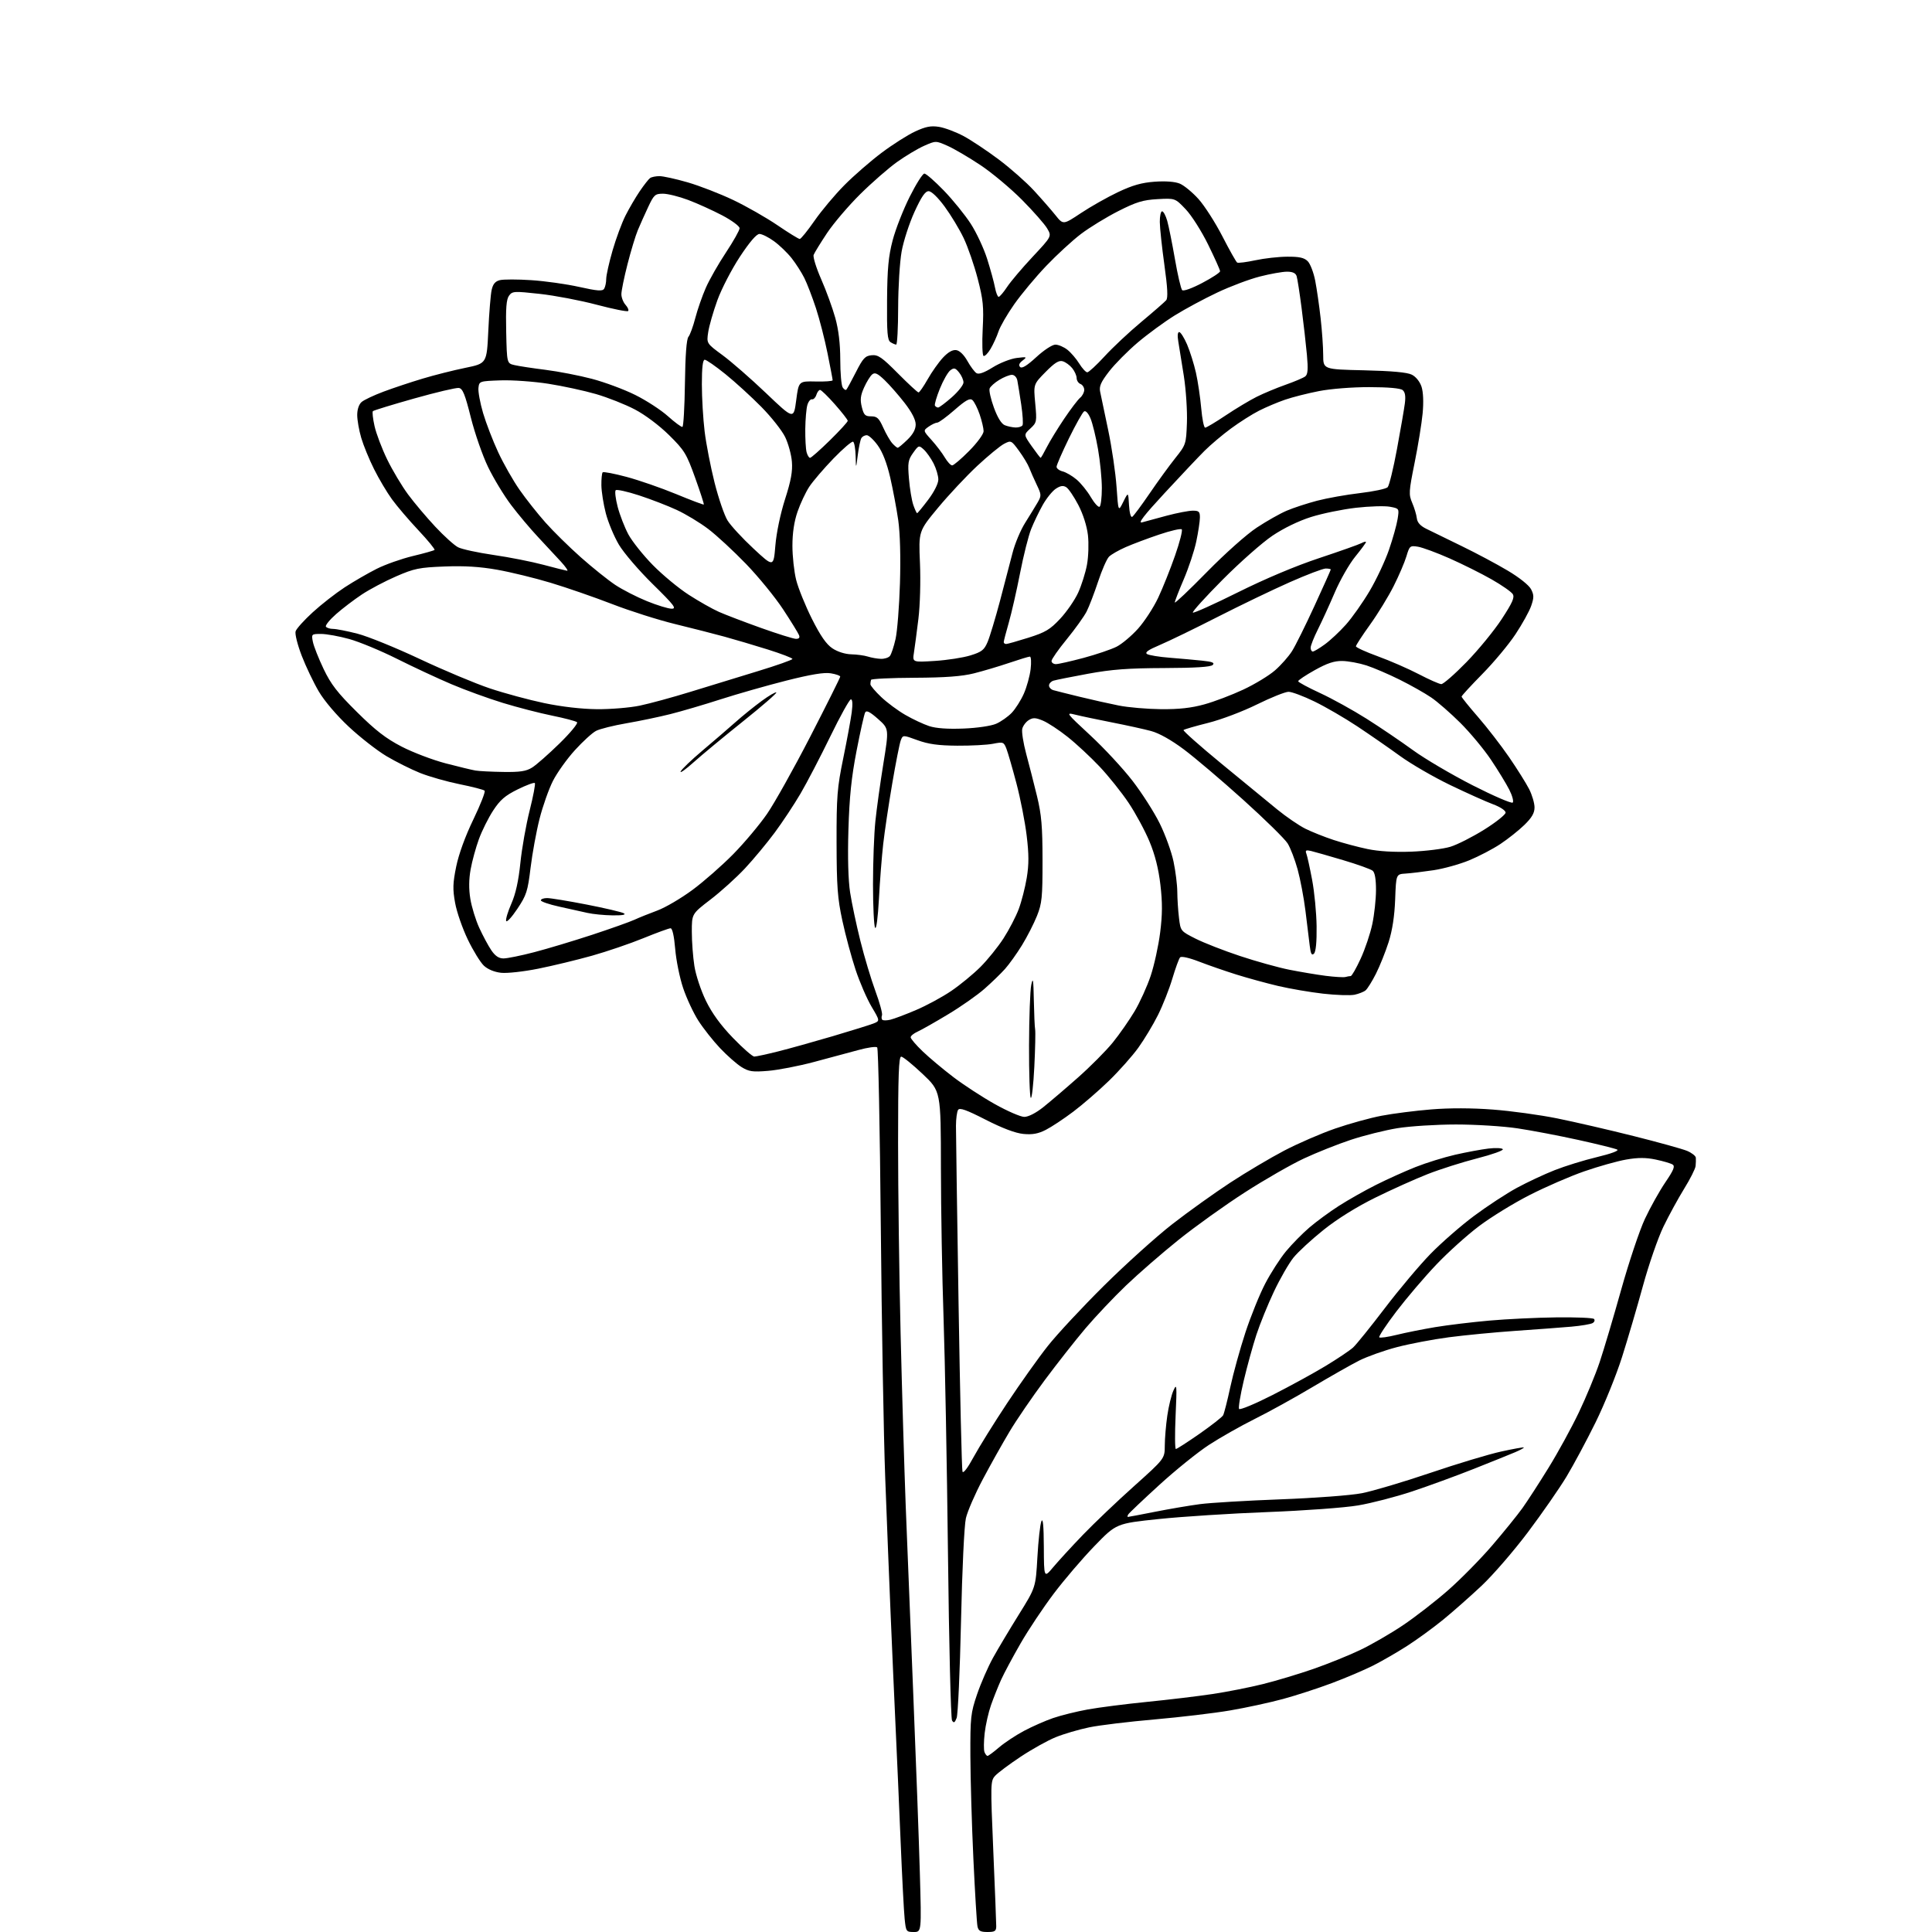<?xml version="1.0" encoding="UTF-8" standalone="no"?>
<svg 
  version="1.1" 
  xmlns="http://www.w3.org/2000/svg" 
  xmlns:xlink="http://www.w3.org/1999/xlink" 
  xmlns:svg="http://www.w3.org/2000/svg"
  xmlns:rdf="http://www.w3.org/1999/02/22-rdf-syntax-ns#"
  xmlns:cc="http://creativecommons.org/ns#"
  xmlns:dc="http://purl.org/dc/elements/1.1/"
  viewBox="0 0 768 768"
  width="768"
  height="768"
>
<style>svg {background-color: white; }</style>"
<path stroke="none" fill="black" fill-rule="evenodd" d="M363.23,768.00C360.24,768.00 360.13,767.83 359.61,762.75C359.31,759.86 358.59,746.02 358.01,732.00C357.43,717.98 356.52,697.27 355.99,686.00C355.47,674.73 354.58,654.70 354.03,641.50C353.47,628.30 352.51,604.00 351.89,587.50C351.27,571.00 350.48,525.92 350.13,487.33C349.78,448.74 349.14,416.80 348.70,416.36C348.26,415.92 344.88,416.39 341.20,417.41C337.51,418.43 329.55,420.57 323.50,422.17C317.45,423.78 309.28,425.36 305.34,425.68C299.16,426.19 297.71,425.99 294.75,424.16C292.87,422.99 289.04,419.62 286.24,416.66C283.45,413.71 279.56,408.78 277.60,405.72C275.64,402.66 272.92,396.83 271.56,392.77C270.19,388.71 268.77,381.70 268.40,377.19C267.97,372.09 267.28,369.00 266.56,369.00C265.93,369.00 261.08,370.77 255.79,372.93C250.49,375.10 241.28,378.23 235.33,379.91C229.37,381.58 219.78,383.90 214.00,385.06C208.20,386.23 201.57,386.96 199.19,386.70C196.52,386.41 193.91,385.33 192.35,383.87C190.96,382.56 188.09,377.90 185.97,373.50C183.85,369.10 181.57,362.55 180.92,358.95C179.92,353.47 179.99,351.12 181.35,344.46C182.36,339.53 184.94,332.42 188.16,325.76C191.01,319.85 193.03,314.70 192.64,314.31C192.25,313.91 187.79,312.76 182.73,311.74C177.68,310.72 170.61,308.71 167.02,307.28C163.43,305.84 157.41,302.83 153.64,300.59C149.87,298.34 143.12,293.07 138.64,288.88C133.83,284.38 128.96,278.66 126.73,274.88C124.66,271.37 121.60,264.98 119.94,260.67C118.26,256.32 117.18,252.00 117.51,250.95C117.84,249.91 120.90,246.51 124.31,243.40C127.71,240.28 133.43,235.83 137.00,233.49C140.57,231.16 146.31,227.84 149.75,226.11C153.19,224.38 159.66,222.10 164.12,221.03C168.59,219.96 172.46,218.87 172.73,218.61C172.99,218.34 170.12,214.83 166.34,210.81C162.56,206.79 157.83,201.25 155.83,198.50C153.83,195.75 150.62,190.35 148.70,186.50C146.77,182.65 144.48,177.06 143.60,174.07C142.72,171.08 142.00,166.99 142.00,164.97C142.00,162.73 142.68,160.72 143.75,159.80C144.71,158.96 148.65,157.11 152.50,155.67C156.35,154.23 163.32,151.91 168.00,150.51C172.68,149.10 180.32,147.17 185.00,146.22C193.50,144.47 193.50,144.47 194.11,131.49C194.44,124.34 195.04,117.04 195.44,115.25C195.96,112.90 196.87,111.82 198.71,111.36C200.12,111.01 205.73,111.01 211.18,111.37C216.63,111.72 225.20,112.93 230.21,114.05C237.54,115.68 239.49,115.82 240.15,114.79C240.60,114.08 240.98,112.31 240.98,110.86C240.99,109.41 242.13,104.32 243.51,99.55C244.89,94.79 247.20,88.55 248.65,85.69C250.09,82.84 252.64,78.47 254.32,76.00C256.00,73.53 257.85,71.17 258.43,70.77C259.02,70.36 260.69,70.02 262.14,70.02C263.59,70.01 268.65,71.12 273.37,72.49C278.10,73.86 286.26,77.03 291.49,79.52C296.73,82.02 304.62,86.52 309.04,89.53C313.46,92.54 317.45,95.00 317.91,95.00C318.37,95.00 321.01,91.74 323.78,87.75C326.55,83.76 331.89,77.39 335.66,73.60C339.42,69.80 346.10,64.00 350.50,60.70C354.90,57.40 360.90,53.59 363.84,52.24C368.01,50.31 370.07,49.92 373.28,50.43C375.53,50.79 379.89,52.42 382.97,54.06C386.04,55.70 392.37,59.91 397.03,63.41C401.69,66.91 407.98,72.46 411.00,75.74C414.02,79.02 417.88,83.44 419.57,85.55C422.64,89.39 422.64,89.39 429.67,84.72C433.54,82.14 440.18,78.39 444.41,76.38C450.19,73.64 453.83,72.60 459.03,72.23C463.42,71.92 467.06,72.20 469.00,73.00C470.68,73.70 474.03,76.46 476.44,79.14C478.85,81.83 483.12,88.50 485.93,93.96C488.74,99.43 491.38,104.12 491.80,104.38C492.22,104.63 495.47,104.22 499.03,103.46C502.59,102.69 508.31,102.05 511.75,102.04C516.52,102.01 518.44,102.44 519.84,103.84C520.85,104.85 522.19,108.34 522.82,111.59C523.45,114.84 524.42,121.55 524.97,126.50C525.53,131.45 525.99,138.05 525.99,141.16C526.00,146.83 526.00,146.83 542.25,147.20C553.27,147.46 559.38,148.01 561.22,148.94C562.83,149.74 564.40,151.69 565.07,153.70C565.77,155.83 565.94,159.82 565.52,164.31C565.15,168.26 563.72,177.08 562.34,183.91C560.01,195.47 559.95,196.56 561.38,199.91C562.23,201.88 563.05,204.62 563.21,206.00C563.41,207.72 564.60,209.04 567.00,210.22C568.92,211.17 575.22,214.24 580.99,217.05C586.76,219.85 595.02,224.25 599.34,226.83C603.92,229.54 607.79,232.64 608.61,234.21C609.80,236.51 609.81,237.53 608.67,240.84C607.93,242.99 605.12,248.07 602.43,252.12C599.75,256.18 593.82,263.28 589.27,267.91C584.72,272.53 581.00,276.58 581.00,276.91C581.01,277.23 583.94,280.88 587.53,285.00C591.12,289.12 596.68,296.32 599.90,301.00C603.11,305.68 606.69,311.39 607.87,313.71C609.04,316.03 610.00,319.29 610.00,320.96C610.00,323.20 608.93,325.04 605.94,327.95C603.70,330.12 599.42,333.52 596.42,335.51C593.43,337.50 587.86,340.41 584.05,341.98C580.24,343.55 573.84,345.33 569.81,345.93C565.79,346.53 560.81,347.13 558.74,347.26C554.97,347.50 554.97,347.50 554.60,357.50C554.35,364.18 553.48,369.82 552.00,374.50C550.77,378.35 548.51,384.00 546.97,387.06C545.42,390.12 543.56,393.10 542.83,393.69C542.10,394.29 540.13,395.06 538.46,395.42C536.79,395.77 531.16,395.59 525.96,395.00C520.76,394.41 512.67,393.02 508.00,391.92C503.32,390.81 495.90,388.78 491.50,387.40C487.10,386.02 480.45,383.72 476.72,382.28C472.67,380.71 469.60,380.03 469.10,380.58C468.64,381.09 467.26,384.88 466.03,389.00C464.81,393.12 462.23,399.65 460.31,403.50C458.39,407.35 454.87,413.20 452.49,416.50C450.11,419.80 444.87,425.70 440.83,429.62C436.80,433.53 430.42,439.06 426.65,441.90C422.88,444.74 417.97,448.00 415.72,449.14C412.68,450.69 410.42,451.10 406.81,450.76C403.64,450.45 398.50,448.51 391.83,445.11C384.09,441.15 381.47,440.23 380.85,441.21C380.40,441.92 380.02,444.75 380.01,447.50C380.00,450.25 380.47,481.98 381.04,518.00C381.62,554.02 382.32,584.16 382.60,584.97C382.91,585.86 384.64,583.60 387.03,579.19C389.20,575.20 395.21,565.54 400.39,557.72C405.58,549.90 412.85,539.67 416.56,535.00C420.26,530.33 430.33,519.52 438.93,511.00C447.54,502.48 459.73,491.49 466.04,486.59C472.34,481.69 482.68,474.29 489.00,470.15C495.32,466.01 505.00,460.27 510.50,457.39C516.00,454.52 525.10,450.57 530.72,448.63C536.34,446.68 544.67,444.38 549.22,443.52C553.77,442.65 562.64,441.52 568.93,441.01C576.22,440.41 585.09,440.43 593.43,441.07C600.62,441.61 612.12,443.19 619.00,444.58C625.88,445.97 639.55,449.13 649.39,451.60C659.23,454.07 668.79,456.72 670.64,457.49C672.49,458.27 674.05,459.48 674.12,460.20C674.18,460.91 674.14,462.40 674.03,463.50C673.92,464.60 671.89,468.65 669.50,472.50C667.12,476.35 663.40,483.16 661.23,487.64C659.07,492.11 655.41,502.69 653.10,511.14C650.78,519.59 647.05,532.32 644.79,539.43C642.54,546.54 637.80,558.24 634.26,565.43C630.72,572.62 625.51,582.33 622.70,587.00C619.88,591.67 612.99,601.60 607.38,609.06C601.77,616.52 593.49,626.09 588.98,630.34C584.47,634.58 577.56,640.68 573.64,643.88C569.71,647.08 563.26,651.78 559.31,654.31C555.35,656.84 549.28,660.35 545.81,662.10C542.34,663.85 535.00,666.98 529.50,669.04C524.00,671.11 515.23,673.96 510.00,675.38C504.77,676.80 495.31,678.85 488.97,679.93C482.63,681.01 469.13,682.61 458.97,683.50C448.81,684.38 437.13,685.79 433.01,686.64C428.89,687.49 422.88,689.25 419.67,690.56C416.46,691.86 410.15,695.38 405.66,698.37C401.17,701.35 396.63,704.75 395.58,705.91C393.73,707.96 393.71,708.96 394.85,735.76C395.50,751.02 396.03,764.51 396.02,765.75C396.00,767.65 395.46,768.00 392.52,768.00C389.72,768.00 388.94,767.56 388.56,765.75C388.30,764.51 387.57,752.48 386.94,739.01C386.31,725.53 385.77,707.08 385.74,698.01C385.69,682.59 385.87,680.97 388.41,673.50C389.91,669.10 392.76,662.58 394.74,659.00C396.72,655.42 401.35,647.68 405.02,641.78C411.70,631.06 411.70,631.06 412.38,619.04C412.75,612.43 413.46,606.01 413.96,604.76C414.59,603.21 414.89,606.42 414.94,614.93C415.00,627.36 415.00,627.36 418.71,622.93C420.76,620.49 426.04,614.74 430.46,610.14C434.88,605.55 444.01,596.84 450.75,590.81C463.00,579.83 463.00,579.83 463.02,574.66C463.03,571.82 463.48,566.46 464.02,562.75C464.55,559.04 465.65,554.54 466.46,552.75C467.80,549.76 467.87,550.58 467.32,562.75C466.99,570.04 467.04,576.00 467.43,576.00C467.82,576.00 472.04,573.28 476.81,569.96C481.57,566.63 485.80,563.33 486.20,562.61C486.60,561.90 487.89,556.85 489.06,551.41C490.24,545.96 492.93,536.21 495.05,529.75C497.17,523.28 500.72,514.51 502.94,510.25C505.16,505.99 508.89,500.19 511.24,497.37C513.58,494.55 517.75,490.31 520.50,487.96C523.25,485.60 528.52,481.73 532.22,479.36C535.91,476.99 542.54,473.24 546.96,471.02C551.37,468.80 558.44,465.61 562.67,463.93C566.90,462.25 573.99,460.05 578.43,459.03C582.87,458.02 588.83,456.91 591.68,456.57C594.52,456.23 597.10,456.35 597.40,456.83C597.70,457.32 593.12,458.95 587.22,460.46C581.32,461.97 572.45,464.79 567.50,466.73C562.55,468.68 553.19,472.88 546.71,476.08C539.33,479.72 531.65,484.49 526.21,488.84C521.42,492.66 516.00,497.66 514.16,499.94C512.33,502.23 508.84,508.28 506.42,513.40C504.00,518.52 500.85,526.26 499.43,530.60C498.01,534.95 495.75,543.14 494.41,548.82C493.06,554.49 492.23,559.56 492.54,560.07C492.86,560.59 498.83,558.11 505.81,554.56C512.79,551.01 522.33,545.79 527.00,542.96C531.67,540.13 536.56,536.85 537.87,535.66C539.17,534.47 544.86,527.42 550.51,520.00C556.16,512.58 564.33,502.87 568.65,498.44C572.97,494.01 580.77,487.20 586.00,483.31C591.23,479.42 598.88,474.41 603.00,472.18C607.12,469.95 613.88,466.78 618.00,465.16C622.12,463.53 629.71,461.18 634.87,459.95C640.45,458.61 643.68,457.41 642.87,456.98C642.11,456.57 635.20,454.86 627.50,453.16C619.80,451.46 608.89,449.38 603.26,448.54C597.62,447.69 586.60,447.00 578.76,447.00C570.92,447.01 560.45,447.67 555.50,448.47C550.55,449.28 542.23,451.36 537.00,453.09C531.77,454.82 523.38,458.16 518.35,460.51C513.31,462.85 502.75,468.91 494.87,473.98C486.99,479.04 475.14,487.53 468.52,492.84C461.91,498.15 452.50,506.32 447.62,511.00C442.74,515.67 435.50,523.33 431.53,528.00C427.57,532.67 420.28,541.94 415.32,548.60C410.37,555.25 404.06,564.47 401.30,569.10C398.54,573.72 393.76,582.23 390.70,588.00C387.63,593.77 384.60,600.75 383.96,603.50C383.30,606.36 382.47,623.87 382.02,644.50C381.58,664.30 380.80,681.59 380.28,682.92C379.53,684.84 379.15,685.05 378.45,683.92C377.97,683.14 377.24,653.48 376.84,618.00C376.43,582.52 375.64,540.23 375.08,524.00C374.52,507.77 374.04,480.84 374.03,464.14C374.00,433.77 374.00,433.77 366.75,426.91C362.76,423.14 358.94,420.04 358.25,420.03C357.27,420.01 357.00,427.50 357.00,454.25C357.00,473.09 357.45,507.18 358.00,530.00C358.55,552.83 359.47,583.65 360.03,598.50C360.60,613.35 361.95,647.10 363.04,673.50C364.12,699.90 365.30,731.96 365.66,744.75C366.32,768.00 366.32,768.00 363.23,768.00zM392.56,698.00C392.90,698.00 394.96,696.48 397.14,694.61C399.31,692.75 403.76,689.81 407.02,688.07C410.28,686.33 415.50,684.03 418.61,682.96C421.73,681.89 427.93,680.35 432.39,679.54C436.85,678.73 447.48,677.37 456.00,676.52C464.52,675.67 476.23,674.27 482.00,673.40C487.77,672.54 496.81,670.75 502.08,669.44C507.35,668.13 516.35,665.42 522.08,663.43C527.81,661.44 536.18,658.06 540.67,655.91C545.16,653.77 552.81,649.35 557.67,646.08C562.53,642.82 570.61,636.55 575.63,632.15C580.65,627.75 588.55,619.73 593.18,614.33C597.82,608.92 603.22,602.25 605.19,599.50C607.15,596.75 611.82,589.55 615.55,583.50C619.29,577.45 624.71,567.55 627.60,561.50C630.49,555.45 634.22,546.45 635.88,541.50C637.54,536.55 641.40,523.56 644.46,512.62C647.52,501.69 651.76,489.04 653.89,484.50C656.01,479.97 659.66,473.45 661.99,470.01C665.33,465.10 665.94,463.58 664.87,462.91C664.12,462.44 661.10,461.55 658.17,460.94C654.25,460.12 651.14,460.12 646.44,460.94C642.93,461.55 635.43,463.66 629.78,465.62C624.12,467.58 614.33,471.84 608.00,475.07C601.67,478.30 592.64,483.85 587.93,487.41C583.21,490.96 575.56,497.85 570.93,502.73C566.29,507.60 559.17,515.96 555.10,521.30C551.02,526.65 547.96,531.29 548.28,531.61C548.60,531.94 551.71,531.49 555.18,530.63C558.66,529.77 565.55,528.39 570.50,527.56C575.45,526.74 585.11,525.57 591.98,524.96C598.84,524.35 610.84,523.77 618.64,523.68C626.44,523.58 633.19,523.86 633.63,524.30C634.08,524.75 633.85,525.48 633.12,525.93C632.39,526.37 628.58,527.02 624.65,527.37C620.72,527.71 610.75,528.46 602.50,529.03C594.25,529.60 582.33,530.75 576.00,531.58C569.67,532.41 560.36,534.18 555.29,535.51C550.22,536.84 543.47,539.25 540.29,540.85C537.11,542.46 528.72,547.22 521.66,551.42C514.60,555.63 504.29,561.32 498.75,564.07C493.22,566.83 485.04,571.46 480.59,574.36C476.14,577.26 467.24,584.44 460.81,590.32C454.38,596.19 448.84,601.45 448.50,602.00C448.16,602.55 448.10,603.00 448.37,603.00C448.63,603.00 453.50,602.08 459.18,600.95C464.85,599.83 472.88,598.46 477.00,597.92C481.12,597.37 495.52,596.52 509.00,596.01C522.73,595.50 536.94,594.43 541.33,593.58C545.64,592.75 557.89,589.11 568.55,585.50C579.21,581.88 591.87,578.07 596.68,577.02C601.50,575.96 605.57,575.23 605.73,575.39C605.89,575.56 604.33,576.41 602.26,577.29C600.19,578.17 592.80,581.15 585.84,583.91C578.88,586.67 567.86,590.70 561.34,592.87C554.83,595.03 545.15,597.54 539.84,598.43C534.46,599.34 518.51,600.51 503.84,601.07C489.35,601.62 469.90,602.87 460.62,603.84C443.74,605.61 443.74,605.61 435.08,614.56C430.32,619.47 423.03,628.00 418.88,633.50C414.73,639.00 408.80,647.88 405.72,653.24C402.63,658.60 399.13,665.13 397.95,667.74C396.77,670.36 394.97,674.87 393.95,677.77C392.93,680.67 391.79,685.71 391.42,688.97C391.05,692.24 391.02,695.61 391.34,696.46C391.67,697.30 392.22,698.00 392.56,698.00zM407.16,443.98C408.76,443.99 411.75,442.47 414.66,440.16C417.32,438.04 423.55,432.73 428.50,428.35C433.45,423.97 439.67,417.71 442.33,414.44C444.98,411.17 448.89,405.57 451.02,402.00C453.14,398.43 456.03,392.06 457.43,387.86C458.83,383.65 460.52,375.93 461.18,370.69C462.09,363.52 462.11,358.82 461.28,351.72C460.53,345.31 459.14,339.79 456.93,334.49C455.15,330.21 451.42,323.31 448.64,319.15C445.86,315.00 440.68,308.52 437.13,304.76C433.58,301.00 427.87,295.68 424.43,292.95C421.00,290.21 416.57,287.30 414.60,286.48C411.66,285.25 410.64,285.21 408.97,286.24C407.84,286.93 406.68,288.48 406.37,289.67C406.07,290.86 406.77,295.36 407.93,299.67C409.09,303.98 411.03,311.55 412.23,316.50C414.01,323.87 414.41,328.49 414.42,342.00C414.43,356.74 414.20,359.10 412.21,364.09C410.98,367.16 408.30,372.41 406.24,375.76C404.18,379.10 401.15,383.34 399.50,385.18C397.85,387.02 394.20,390.56 391.38,393.04C388.57,395.53 382.05,400.11 376.88,403.21C371.72,406.32 366.26,409.42 364.75,410.09C363.24,410.77 362.00,411.78 362.00,412.34C362.00,412.91 364.15,415.42 366.77,417.93C369.39,420.45 374.91,425.06 379.02,428.19C383.13,431.32 390.55,436.15 395.50,438.92C400.45,441.69 405.70,443.97 407.16,443.98zM411.16,424.05C410.80,431.27 410.16,436.84 409.75,436.42C409.34,436.01 409.03,426.63 409.06,415.58C409.09,404.54 409.49,393.70 409.94,391.50C410.62,388.24 410.81,389.34 410.96,397.50C411.07,403.00 411.30,408.27 411.48,409.21C411.66,410.15 411.52,416.83 411.16,424.05zM299.84,420.00C300.57,420.00 304.84,419.08 309.33,417.95C313.83,416.82 323.57,414.10 331.00,411.91C338.43,409.71 345.70,407.45 347.16,406.88C349.82,405.83 349.82,405.83 346.46,400.17C344.61,397.05 341.75,390.45 340.11,385.50C338.47,380.55 336.10,371.77 334.86,366.00C332.93,357.07 332.59,352.44 332.55,335.00C332.52,316.59 332.79,313.17 335.20,301.45C336.67,294.28 338.19,286.06 338.57,283.20C339.00,279.90 338.89,278.00 338.25,278.00C337.69,278.00 334.00,284.64 330.06,292.75C326.11,300.86 320.79,311.08 318.23,315.45C315.67,319.82 311.04,326.82 307.94,331.00C304.84,335.18 299.51,341.59 296.10,345.24C292.68,348.89 286.54,354.44 282.45,357.57C275.00,363.28 275.00,363.28 275.01,370.39C275.01,374.30 275.47,380.43 276.03,384.00C276.59,387.61 278.63,393.75 280.61,397.82C283.04,402.80 286.48,407.53 291.35,412.57C295.29,416.66 299.11,420.00 299.84,420.00zM353.90,405.36C355.33,405.03 359.92,403.30 364.09,401.52C368.27,399.75 374.57,396.34 378.09,393.95C381.62,391.56 386.84,387.27 389.69,384.43C392.55,381.58 396.70,376.44 398.91,373.02C401.12,369.59 403.85,364.35 404.96,361.37C406.08,358.39 407.51,352.80 408.15,348.95C409.03,343.60 409.02,339.61 408.11,332.12C407.46,326.72 405.63,317.40 404.05,311.40C402.47,305.41 400.68,299.22 400.08,297.66C399.03,294.95 398.80,294.86 394.74,295.66C392.41,296.12 386.00,296.46 380.50,296.42C372.97,296.36 369.07,295.82 364.70,294.23C358.91,292.12 358.91,292.12 358.06,294.33C357.60,295.55 356.07,303.29 354.67,311.52C353.26,319.76 351.65,330.55 351.09,335.50C350.53,340.45 349.76,350.27 349.39,357.32C348.98,364.82 348.35,369.59 347.87,368.82C347.41,368.09 347.03,360.30 347.03,351.50C347.03,342.70 347.46,331.45 347.97,326.50C348.48,321.55 349.91,311.24 351.15,303.59C353.40,289.68 353.40,289.68 349.02,285.79C345.82,282.96 344.44,282.26 343.92,283.20C343.52,283.92 341.98,290.80 340.49,298.50C338.45,309.04 337.65,316.78 337.26,329.81C336.93,340.88 337.18,349.89 337.94,354.81C338.60,359.04 340.43,367.70 342.02,374.05C343.60,380.40 346.29,389.36 347.99,393.97C349.69,398.58 350.87,402.90 350.61,403.58C350.35,404.25 350.40,405.07 350.72,405.38C351.04,405.70 352.47,405.69 353.90,405.36zM534.83,388.37C535.56,388.17 536.51,388.00 536.93,388.00C537.36,388.00 539.13,384.90 540.88,381.10C542.63,377.31 544.71,371.12 545.51,367.35C546.31,363.58 546.97,357.52 546.98,353.87C546.99,349.53 546.54,346.86 545.66,346.13C544.92,345.52 539.63,343.62 533.91,341.92C528.18,340.22 522.41,338.57 521.09,338.26C519.14,337.81 518.80,338.03 519.30,339.35C519.65,340.25 520.68,344.93 521.59,349.75C522.50,354.56 523.30,362.86 523.37,368.20C523.45,374.43 523.08,378.32 522.33,379.07C521.43,379.96 521.03,379.21 520.63,375.87C520.34,373.47 519.58,367.26 518.94,362.08C518.30,356.90 516.89,349.47 515.82,345.58C514.74,341.69 512.96,337.05 511.86,335.28C510.76,333.50 502.81,325.69 494.18,317.92C485.56,310.15 474.93,301.13 470.56,297.87C465.57,294.14 460.75,291.44 457.56,290.59C454.78,289.84 447.77,288.30 442.00,287.17C436.23,286.03 429.70,284.66 427.50,284.11C423.56,283.13 423.66,283.27 433.40,292.30C438.85,297.34 446.38,305.46 450.15,310.34C453.92,315.21 458.81,322.87 461.02,327.35C463.23,331.83 465.70,338.65 466.50,342.50C467.31,346.35 467.98,351.75 467.99,354.50C468.01,357.25 468.30,361.89 468.66,364.81C469.29,370.11 469.30,370.12 475.26,373.13C478.55,374.79 486.47,377.89 492.87,380.01C499.27,382.14 508.10,384.60 512.50,385.48C516.90,386.35 523.42,387.45 527.00,387.91C530.58,388.36 534.10,388.57 534.83,388.37zM200.14,380.99C201.59,381.00 207.07,379.89 212.32,378.52C217.56,377.16 227.93,374.04 235.37,371.60C242.80,369.15 250.37,366.46 252.19,365.62C254.01,364.78 258.10,363.13 261.27,361.96C264.44,360.80 270.74,357.10 275.27,353.75C279.80,350.40 287.10,343.99 291.50,339.51C295.90,335.03 301.93,327.85 304.90,323.55C307.87,319.25 315.63,305.37 322.15,292.71C328.67,280.04 334.00,269.36 334.00,268.97C334.00,268.58 332.31,267.98 330.25,267.65C327.61,267.21 322.36,268.08 312.50,270.57C304.80,272.52 293.10,275.86 286.50,277.98C279.90,280.11 270.90,282.76 266.50,283.86C262.10,284.97 254.26,286.61 249.09,287.50C243.91,288.39 238.45,289.75 236.95,290.53C235.45,291.30 231.66,294.76 228.52,298.22C225.38,301.67 221.46,307.16 219.80,310.42C218.15,313.68 215.75,320.46 214.48,325.49C213.20,330.51 211.60,339.28 210.91,344.96C209.77,354.35 209.29,355.83 205.63,361.31C203.42,364.62 201.43,366.78 201.20,366.10C200.97,365.42 201.91,362.31 203.29,359.18C204.99,355.32 206.13,350.14 206.86,343.00C207.45,337.23 209.11,327.85 210.55,322.16C211.98,316.48 212.91,311.58 212.60,311.27C212.29,310.96 209.22,312.10 205.77,313.80C200.77,316.27 198.80,317.98 196.04,322.20C194.14,325.11 191.58,330.24 190.36,333.60C189.14,336.95 187.66,342.35 187.08,345.60C186.37,349.53 186.33,353.45 186.97,357.32C187.49,360.52 189.08,365.70 190.51,368.82C191.94,371.94 194.09,375.96 195.30,377.74C196.85,380.02 198.29,380.99 200.14,380.99zM243.50,363.87C240.20,363.83 235.70,363.39 233.50,362.89C231.30,362.39 226.24,361.26 222.25,360.39C218.26,359.51 215.00,358.39 215.00,357.90C215.00,357.40 216.12,357.00 217.49,357.00C218.86,357.00 225.95,358.16 233.23,359.58C240.51,361.00 247.15,362.56 247.99,363.05C248.98,363.63 247.44,363.92 243.50,363.87zM561.00,338.55C566.77,338.33 573.78,337.45 576.56,336.60C579.35,335.74 585.42,332.66 590.06,329.75C594.70,326.85 598.50,323.81 598.50,323.02C598.50,322.19 596.36,320.77 593.50,319.71C590.75,318.69 583.10,315.25 576.50,312.08C569.90,308.90 560.90,303.69 556.50,300.49C552.10,297.29 544.45,292.00 539.50,288.71C534.55,285.43 526.92,281.00 522.55,278.87C518.18,276.74 513.53,275.00 512.22,275.00C510.91,275.00 505.26,277.26 499.67,280.02C494.01,282.82 485.40,286.07 480.25,287.36C475.16,288.63 470.76,289.91 470.47,290.20C470.18,290.49 476.98,296.53 485.59,303.61C494.20,310.70 504.17,318.88 507.75,321.80C511.32,324.71 516.33,328.13 518.87,329.41C521.42,330.68 526.48,332.70 530.13,333.90C533.77,335.10 539.84,336.72 543.63,337.51C548.03,338.43 554.27,338.80 561.00,338.55zM601.33,319.04C601.79,318.60 601.16,316.27 599.94,313.87C598.71,311.47 595.45,306.12 592.68,302.00C589.92,297.88 584.47,291.32 580.58,287.43C576.68,283.55 571.45,278.97 568.94,277.27C566.43,275.56 560.81,272.38 556.44,270.21C552.07,268.03 546.12,265.48 543.22,264.53C540.31,263.59 535.98,262.79 533.59,262.75C530.36,262.70 527.56,263.64 522.63,266.39C518.98,268.43 516.02,270.41 516.04,270.80C516.06,271.18 519.98,273.30 524.75,275.50C529.52,277.70 537.84,282.30 543.25,285.72C548.65,289.14 556.95,294.76 561.70,298.22C566.44,301.67 577.12,307.95 585.41,312.18C593.71,316.40 600.87,319.49 601.33,319.04zM275.75,303.00C272.59,305.84 270.25,307.50 270.56,306.69C270.88,305.88 274.78,302.13 279.25,298.36C283.72,294.59 289.65,289.48 292.44,287.00C295.22,284.52 299.89,280.76 302.80,278.63C305.71,276.50 308.32,274.99 308.60,275.26C308.87,275.54 302.89,280.73 295.30,286.80C287.71,292.87 278.91,300.16 275.75,303.00zM200.00,306.86C206.71,306.96 209.13,306.60 211.50,305.13C213.15,304.11 218.05,299.80 222.38,295.57C226.72,291.33 229.87,287.51 229.38,287.09C228.90,286.66 224.45,285.49 219.50,284.48C214.55,283.48 205.73,281.20 199.90,279.42C194.07,277.63 184.85,274.28 179.40,271.96C173.96,269.65 164.24,265.12 157.80,261.89C151.37,258.67 142.82,255.13 138.82,254.02C134.82,252.91 129.79,252.00 127.65,252.00C123.81,252.00 123.76,252.05 124.38,255.16C124.73,256.90 126.64,261.73 128.63,265.91C131.56,272.04 134.10,275.33 141.88,283.03C149.26,290.35 153.40,293.55 159.64,296.78C164.12,299.10 172.00,302.09 177.14,303.44C182.29,304.78 187.62,306.07 189.00,306.30C190.38,306.54 195.32,306.79 200.00,306.86zM383.00,289.61C388.51,289.39 393.97,288.58 396.00,287.70C397.93,286.85 400.71,284.89 402.20,283.33C403.68,281.77 405.84,278.36 406.99,275.75C408.15,273.14 409.36,268.75 409.69,266.00C410.01,263.25 409.88,261.00 409.39,261.01C408.90,261.01 405.19,262.14 401.15,263.51C397.11,264.88 390.81,266.75 387.15,267.67C382.34,268.87 375.80,269.36 363.50,269.42C354.15,269.46 346.39,269.84 346.25,270.25C346.11,270.66 346.00,271.45 346.00,272.00C346.00,272.55 347.91,274.82 350.25,277.04C352.59,279.27 356.91,282.48 359.87,284.18C362.82,285.89 367.09,287.89 369.37,288.64C372.10,289.53 376.73,289.86 383.00,289.61zM237.29,281.91C242.68,281.96 250.33,281.33 254.29,280.51C258.26,279.68 267.35,277.21 274.50,275.00C281.65,272.79 293.69,269.10 301.25,266.80C308.81,264.50 315.00,262.31 315.00,261.94C315.00,261.57 310.61,259.89 305.25,258.20C299.89,256.52 292.12,254.22 288.00,253.09C283.88,251.96 275.05,249.71 268.38,248.08C261.72,246.46 250.44,242.88 243.32,240.12C236.20,237.37 225.23,233.57 218.94,231.68C212.65,229.78 203.10,227.45 197.71,226.49C190.78,225.26 184.66,224.88 176.71,225.19C166.64,225.58 164.68,225.98 157.50,229.10C153.09,231.01 146.96,234.25 143.87,236.30C140.78,238.35 136.16,241.86 133.62,244.10C131.07,246.34 129.25,248.59 129.55,249.09C129.86,249.59 131.14,250.00 132.40,250.00C133.65,250.00 138.01,250.85 142.09,251.90C146.17,252.94 157.31,257.47 166.86,261.96C176.40,266.45 188.95,271.71 194.74,273.65C200.53,275.59 210.27,278.22 216.38,279.50C223.27,280.94 231.22,281.86 237.29,281.91zM461.52,281.91C468.70,281.97 473.58,281.43 478.74,280.00C482.71,278.91 489.67,276.26 494.22,274.13C498.78,272.00 504.45,268.56 506.83,266.48C509.21,264.41 512.26,260.96 513.60,258.83C514.95,256.70 518.96,248.62 522.52,240.87C526.09,233.12 529.00,226.60 529.00,226.39C529.00,226.18 528.09,226.00 526.99,226.00C525.88,226.00 519.47,228.44 512.74,231.42C506.01,234.39 493.07,240.62 484.00,245.24C474.93,249.87 464.59,254.89 461.04,256.39C456.36,258.37 454.97,259.36 455.99,260.00C456.77,260.47 460.80,261.14 464.95,261.46C469.10,261.79 474.91,262.31 477.86,262.62C481.94,263.04 482.95,263.45 482.06,264.34C481.27,265.13 475.13,265.52 462.70,265.56C448.44,265.61 441.90,266.10 432.50,267.83C425.90,269.04 419.71,270.28 418.75,270.58C417.79,270.89 417.00,271.75 417.00,272.50C417.00,273.25 417.79,274.09 418.75,274.36C419.71,274.64 424.43,275.82 429.23,276.99C434.02,278.16 441.00,279.72 444.73,280.46C448.45,281.21 456.01,281.85 461.52,281.91zM572.93,271.95C573.72,271.98 578.22,268.05 582.93,263.22C587.64,258.39 593.95,250.69 596.94,246.12C601.23,239.56 602.16,237.47 601.34,236.16C600.76,235.25 596.97,232.60 592.90,230.29C588.83,227.97 581.33,224.23 576.23,221.97C571.13,219.71 565.48,217.63 563.67,217.33C560.51,216.82 560.32,216.97 559.07,221.15C558.36,223.54 556.07,228.88 553.99,233.00C551.92,237.12 547.70,244.01 544.61,248.31C541.52,252.61 539.00,256.48 539.00,256.92C539.00,257.37 542.94,259.16 547.75,260.91C552.56,262.66 559.88,265.85 564.00,268.00C568.12,270.15 572.14,271.92 572.93,271.95zM419.75,264.00C420.71,264.00 425.66,262.88 430.75,261.52C435.84,260.15 441.74,258.15 443.87,257.07C445.99,255.99 449.82,252.77 452.37,249.93C454.93,247.08 458.54,241.55 460.39,237.63C462.23,233.71 465.26,226.15 467.11,220.82C468.97,215.50 470.16,210.82 469.76,210.43C469.36,210.03 465.32,210.96 460.77,212.50C456.22,214.03 450.24,216.28 447.48,217.49C444.71,218.70 441.73,220.41 440.85,221.29C439.97,222.17 438.01,226.63 436.51,231.20C435.00,235.76 432.95,241.11 431.95,243.08C430.95,245.05 427.40,250.00 424.07,254.08C420.73,258.16 418.00,262.06 418.00,262.75C418.00,263.44 418.79,264.00 419.75,264.00zM371.60,262.73C376.49,262.42 382.86,261.44 385.75,260.54C390.24,259.16 391.24,258.38 392.58,255.21C393.45,253.17 395.65,245.88 397.48,239.00C399.30,232.12 401.56,223.48 402.50,219.79C403.44,216.09 405.70,210.69 407.54,207.79C409.37,204.88 411.60,201.23 412.50,199.69C414.02,197.05 413.99,196.61 412.11,192.69C411.01,190.38 409.68,187.38 409.15,186.00C408.63,184.62 406.80,181.58 405.08,179.23C402.02,175.05 401.91,174.99 399.15,176.42C397.60,177.22 392.80,181.17 388.48,185.19C384.17,189.21 377.15,196.70 372.89,201.83C365.15,211.16 365.15,211.16 365.70,223.83C366.01,231.05 365.74,240.58 365.08,246.00C364.44,251.22 363.65,257.25 363.31,259.40C362.70,263.29 362.70,263.29 371.60,262.73zM350.13,261.90C351.57,261.96 353.21,261.44 353.76,260.75C354.31,260.06 355.32,257.02 356.00,254.00C356.68,250.97 357.47,241.00 357.75,231.82C358.06,221.48 357.80,211.99 357.07,206.82C356.41,202.25 354.97,194.59 353.87,189.80C352.55,184.11 350.84,179.70 348.92,177.05C347.31,174.82 345.34,173.00 344.55,173.00C343.76,173.00 342.80,173.51 342.41,174.14C342.02,174.77 341.38,177.81 340.98,180.89C340.26,186.50 340.26,186.50 340.13,181.31C340.06,178.45 339.61,175.88 339.14,175.59C338.67,175.30 335.14,178.31 331.30,182.28C327.47,186.25 323.14,191.30 321.69,193.50C320.25,195.70 318.15,200.16 317.03,203.41C315.68,207.33 315.00,211.88 315.00,216.95C315.00,221.14 315.67,227.26 316.49,230.54C317.32,233.82 320.13,240.77 322.74,245.98C326.14,252.75 328.47,256.11 330.90,257.73C332.94,259.09 335.94,260.04 338.40,260.10C340.65,260.15 343.62,260.56 345.00,261.00C346.38,261.44 348.68,261.85 350.13,261.90zM521.85,259.00C522.32,259.00 524.46,257.73 526.60,256.17C528.75,254.62 532.53,251.09 535.00,248.32C537.48,245.55 541.72,239.53 544.44,234.94C547.16,230.35 550.62,222.97 552.14,218.55C553.67,214.12 555.21,208.62 555.57,206.32C556.23,202.13 556.23,202.13 552.52,201.44C550.47,201.05 544.39,201.24 539.00,201.85C533.61,202.47 525.57,204.12 521.14,205.52C516.22,207.07 510.23,209.98 505.79,212.97C501.78,215.67 492.90,223.51 486.05,230.40C479.20,237.29 473.86,243.19 474.18,243.51C474.50,243.83 482.57,240.20 492.13,235.44C502.94,230.06 515.12,224.93 524.39,221.86C532.58,219.14 540.11,216.47 541.14,215.93C542.16,215.38 543.00,215.18 543.00,215.48C543.00,215.78 541.07,218.40 538.72,221.29C536.36,224.18 532.70,230.59 530.59,235.52C528.48,240.46 525.45,247.07 523.87,250.22C522.29,253.37 521.00,256.63 521.00,257.47C521.00,258.31 521.38,259.00 521.85,259.00zM399.95,256.00C400.47,256.00 404.46,254.87 408.81,253.50C415.58,251.36 417.41,250.27 421.43,245.97C424.02,243.20 427.24,238.54 428.58,235.61C429.92,232.68 431.50,227.68 432.09,224.49C432.68,221.26 432.85,216.03 432.47,212.71C432.04,209.07 430.55,204.38 428.64,200.72C426.91,197.40 424.76,194.23 423.85,193.67C422.64,192.91 421.53,193.08 419.72,194.27C418.35,195.16 416.01,198.06 414.52,200.70C413.03,203.34 410.95,207.67 409.89,210.33C408.83,212.99 406.85,220.86 405.49,227.83C404.13,234.80 402.11,243.65 401.01,247.50C399.90,251.35 399.00,254.83 399.00,255.25C399.00,255.66 399.43,256.00 399.95,256.00zM316.36,253.95C317.61,253.98 318.03,253.51 317.63,252.49C317.31,251.66 314.47,247.04 311.31,242.24C308.15,237.43 301.51,229.30 296.55,224.16C291.58,219.02 284.82,212.76 281.51,210.26C278.21,207.75 272.57,204.35 269.00,202.70C265.43,201.04 258.68,198.44 254.00,196.91C249.32,195.39 245.16,194.47 244.75,194.87C244.34,195.27 244.69,198.24 245.53,201.47C246.38,204.71 248.29,209.63 249.78,212.42C251.28,215.20 255.65,220.69 259.50,224.61C263.35,228.53 269.78,233.86 273.79,236.44C277.80,239.03 283.20,242.09 285.79,243.23C288.38,244.38 295.90,247.25 302.50,249.61C309.10,251.97 315.34,253.92 316.36,253.95zM266.98,241.97C269.09,242.00 267.99,240.56 259.48,232.20C253.99,226.81 247.94,219.76 246.03,216.53C244.11,213.30 241.78,207.70 240.83,204.08C239.89,200.46 239.09,195.44 239.06,192.92C239.03,190.40 239.26,188.07 239.57,187.76C239.89,187.44 244.16,188.26 249.06,189.57C253.97,190.88 262.82,193.95 268.74,196.39C274.66,198.84 279.62,200.71 279.77,200.56C279.93,200.41 278.37,195.61 276.32,189.89C272.87,180.29 272.08,179.01 265.96,172.96C262.06,169.12 256.46,164.91 252.38,162.77C248.55,160.76 241.60,158.01 236.93,156.65C232.26,155.30 223.73,153.45 217.97,152.55C212.21,151.65 203.68,151.04 199.00,151.20C190.60,151.50 190.50,151.53 190.19,154.19C190.02,155.67 190.85,160.17 192.03,164.19C193.22,168.21 195.93,175.24 198.05,179.80C200.18,184.37 203.99,191.07 206.53,194.70C209.06,198.33 213.69,204.18 216.82,207.70C219.94,211.22 226.29,217.46 230.91,221.56C235.54,225.66 241.68,230.58 244.56,232.50C247.44,234.41 253.11,237.32 257.15,238.96C261.19,240.60 265.61,241.96 266.98,241.97zM479.75,227.40C486.99,220.02 495.56,212.38 499.58,209.74C503.47,207.17 508.81,204.15 511.46,203.02C514.10,201.89 519.52,200.11 523.51,199.06C527.49,198.02 535.19,196.64 540.63,196.01C546.06,195.37 551.00,194.32 551.62,193.67C552.23,193.03 553.90,186.20 555.32,178.50C556.75,170.80 558.16,162.64 558.45,160.37C558.82,157.50 558.56,155.88 557.58,155.07C556.69,154.33 551.86,153.90 544.34,153.89C537.57,153.88 529.01,154.55 524.35,155.46C519.87,156.33 513.78,157.87 510.83,158.89C507.87,159.90 503.22,161.87 500.48,163.26C497.74,164.65 492.73,167.83 489.34,170.33C485.94,172.83 481.22,176.82 478.84,179.19C476.45,181.57 469.33,189.11 463.01,195.94C454.67,204.95 452.20,208.16 454.01,207.64C455.38,207.25 459.83,206.04 463.91,204.96C467.99,203.88 472.60,203.00 474.16,203.00C476.60,203.00 477.00,203.39 476.98,205.75C476.97,207.26 476.32,211.56 475.53,215.29C474.74,219.03 472.49,225.79 470.54,230.33C468.59,234.87 467.00,238.99 467.00,239.49C467.00,239.99 472.74,234.55 479.75,227.40zM225.45,226.89C225.97,226.95 224.85,225.31 222.96,223.25C221.07,221.19 217.00,216.80 213.90,213.50C210.80,210.20 205.96,204.44 203.13,200.69C200.31,196.94 196.21,190.18 194.03,185.67C191.84,181.16 188.76,172.30 187.17,165.98C184.85,156.71 183.93,154.45 182.40,154.22C181.35,154.06 173.36,155.95 164.64,158.41C155.92,160.87 148.54,163.13 148.23,163.44C147.93,163.74 148.22,166.42 148.89,169.40C149.56,172.38 151.82,178.35 153.92,182.66C156.02,186.97 159.76,193.23 162.23,196.57C164.70,199.91 169.57,205.67 173.04,209.38C176.51,213.09 180.58,216.77 182.08,217.54C183.58,218.32 189.91,219.69 196.15,220.60C202.39,221.50 211.32,223.26 216.00,224.51C220.68,225.76 224.93,226.83 225.45,226.89zM308.22,216.85C308.65,211.73 310.22,204.22 312.08,198.41C314.44,191.05 315.11,187.35 314.79,183.51C314.56,180.69 313.35,176.30 312.11,173.73C310.87,171.17 306.63,165.79 302.68,161.78C298.73,157.77 292.30,151.90 288.39,148.74C284.48,145.58 280.77,143.00 280.14,143.00C279.36,143.00 279.00,146.12 279.00,152.75C279.00,158.11 279.50,166.55 280.10,171.50C280.70,176.45 282.48,185.61 284.05,191.85C285.63,198.09 287.94,204.86 289.21,206.90C290.47,208.94 295.10,213.96 299.50,218.05C307.50,225.50 307.50,225.50 308.22,216.85zM450.08,205.45C450.61,205.12 453.71,200.95 456.97,196.18C460.23,191.40 464.83,185.07 467.20,182.10C471.42,176.81 471.51,176.55 471.82,168.10C472.00,163.37 471.45,155.00 470.60,149.50C469.74,144.00 468.75,137.81 468.39,135.75C467.99,133.47 468.13,132.00 468.75,132.00C469.30,132.00 470.71,134.22 471.88,136.93C473.04,139.65 474.63,144.71 475.41,148.18C476.19,151.66 477.12,157.99 477.50,162.25C477.87,166.51 478.57,170.00 479.07,170.00C479.56,170.00 483.23,167.81 487.23,165.13C491.23,162.45 496.75,159.14 499.50,157.76C502.25,156.38 507.43,154.22 511.00,152.96C514.58,151.70 518.11,150.20 518.85,149.63C519.88,148.83 520.04,146.83 519.52,141.05C519.14,136.90 518.19,128.56 517.41,122.52C516.63,116.48 515.74,110.74 515.43,109.77C515.04,108.55 513.84,108.00 511.59,108.00C509.79,108.00 504.94,108.86 500.82,109.92C496.69,110.97 489.08,113.83 483.91,116.28C478.73,118.72 471.12,122.81 467.00,125.37C462.88,127.93 456.24,132.79 452.25,136.17C448.26,139.56 443.14,144.73 440.87,147.67C437.60,151.91 436.87,153.57 437.33,155.75C437.64,157.26 439.08,164.12 440.53,171.00C441.97,177.88 443.46,188.00 443.84,193.50C444.54,203.50 444.54,203.50 446.52,199.50C448.50,195.50 448.50,195.50 448.80,200.78C448.98,203.86 449.51,205.80 450.08,205.45zM364.57,204.00C364.77,204.00 366.75,201.60 368.97,198.66C371.36,195.49 373.00,192.22 373.00,190.62C373.00,189.13 372.15,186.25 371.11,184.21C370.06,182.17 368.31,179.69 367.21,178.69C365.27,176.93 365.16,176.97 362.97,180.04C360.97,182.85 360.79,183.98 361.33,190.35C361.66,194.29 362.44,198.97 363.06,200.75C363.69,202.54 364.36,204.00 364.57,204.00zM437.10,201.44C437.59,201.13 438.00,197.82 438.00,194.07C438.00,190.33 437.32,183.34 436.48,178.55C435.65,173.77 434.31,168.27 433.50,166.35C432.63,164.27 431.60,163.13 430.94,163.54C430.33,163.92 427.62,168.75 424.91,174.27C422.21,179.80 420.00,184.88 420.00,185.55C420.00,186.23 421.09,187.06 422.42,187.39C423.76,187.73 426.24,189.17 427.94,190.61C429.65,192.04 432.20,195.19 433.61,197.61C435.03,200.02 436.60,201.75 437.10,201.44zM378.50,185.00C379.08,185.00 382.14,182.40 385.28,179.22C388.49,175.98 391.00,172.54 391.00,171.40C391.00,170.28 390.29,167.28 389.43,164.74C388.56,162.20 387.26,159.63 386.53,159.02C385.51,158.18 383.87,159.09 379.45,162.96C376.28,165.73 373.18,168.00 372.57,168.00C371.95,168.00 370.43,168.71 369.18,169.58C366.92,171.17 366.92,171.17 370.30,174.91C372.16,176.97 374.53,180.08 375.56,181.83C376.59,183.57 377.91,185.00 378.50,185.00zM322.01,182.00C322.44,182.00 325.99,178.87 329.90,175.03C333.80,171.20 336.99,167.72 336.99,167.28C336.98,166.85 334.69,163.91 331.90,160.75C329.12,157.59 326.45,155.00 325.98,155.00C325.52,155.00 324.85,155.89 324.51,156.98C324.16,158.07 323.38,158.86 322.78,158.73C322.17,158.60 321.34,159.62 320.94,161.00C320.53,162.38 320.16,166.65 320.11,170.50C320.07,174.35 320.30,178.51 320.63,179.75C320.96,180.99 321.58,182.00 322.01,182.00zM413.67,182.00C413.83,182.00 414.93,180.09 416.12,177.75C417.31,175.41 420.42,170.34 423.02,166.47C425.63,162.60 428.49,158.84 429.38,158.10C430.27,157.36 431.00,155.96 431.00,154.98C431.00,154.01 430.32,152.95 429.50,152.64C428.68,152.32 427.99,151.26 427.98,150.28C427.97,149.30 427.18,147.54 426.23,146.36C425.28,145.18 423.58,143.94 422.46,143.61C420.92,143.15 419.26,144.19 415.62,147.88C410.81,152.76 410.81,152.76 411.52,160.33C412.20,167.64 412.14,167.97 409.57,170.35C406.91,172.81 406.91,172.81 410.15,177.41C411.93,179.93 413.51,182.00 413.67,182.00zM356.86,178.00C357.16,178.00 358.89,176.56 360.70,174.80C362.93,172.65 364.00,170.67 364.00,168.73C364.00,166.85 362.47,163.87 359.60,160.17C357.18,157.05 353.60,152.97 351.64,151.09C348.83,148.41 347.79,147.93 346.70,148.84C345.93,149.47 344.49,151.81 343.49,154.03C342.06,157.19 341.86,158.88 342.58,161.79C343.37,164.97 343.90,165.50 346.29,165.50C348.64,165.50 349.41,166.22 351.10,169.98C352.21,172.45 353.83,175.26 354.71,176.23C355.59,177.20 356.56,178.00 356.86,178.00zM271.27,169.70C271.69,169.59 272.14,161.80 272.27,152.40C272.42,141.22 272.90,134.82 273.66,133.90C274.30,133.13 275.53,129.76 276.40,126.40C277.27,123.05 279.15,117.65 280.58,114.40C282.00,111.16 285.61,104.83 288.59,100.35C291.56,95.86 294.00,91.53 294.00,90.72C294.00,89.91 290.88,87.61 287.07,85.60C283.25,83.60 277.17,80.84 273.54,79.48C269.92,78.12 265.42,77.00 263.55,77.00C260.42,77.00 259.94,77.43 257.68,82.25C256.32,85.14 254.46,89.30 253.54,91.50C252.62,93.70 250.78,99.78 249.45,105.00C248.11,110.22 247.01,115.59 247.01,116.92C247.00,118.25 247.75,120.17 248.66,121.18C249.57,122.19 250.04,123.30 249.69,123.64C249.34,123.99 243.73,122.86 237.21,121.14C230.69,119.41 220.49,117.47 214.55,116.82C204.32,115.70 203.66,115.74 202.34,117.55C201.28,119.00 201.01,122.48 201.22,131.94C201.50,144.43 201.50,144.43 204.50,145.13C206.15,145.52 211.70,146.37 216.83,147.01C221.97,147.66 230.29,149.27 235.33,150.60C240.37,151.93 248.10,154.80 252.50,156.99C256.90,159.17 262.75,162.97 265.50,165.44C268.25,167.90 270.84,169.82 271.27,169.70zM403.69,169.94C404.90,169.97 406.14,169.58 406.46,169.06C406.78,168.55 406.55,164.84 405.95,160.81C405.35,156.79 404.65,152.49 404.41,151.25C404.15,149.95 403.23,149.00 402.23,149.00C401.28,149.01 399.02,149.91 397.22,151.01C395.41,152.11 393.69,153.65 393.39,154.43C393.09,155.22 393.85,158.63 395.09,162.02C396.53,165.98 398.08,168.49 399.42,169.03C400.56,169.49 402.49,169.90 403.69,169.94zM316.50,159.13C317.50,151.50 317.50,151.50 324.25,151.65C327.96,151.74 331.00,151.51 330.99,151.15C330.99,150.79 330.08,146.00 328.97,140.50C327.87,135.00 325.79,126.90 324.35,122.50C322.90,118.10 320.83,112.70 319.73,110.50C318.63,108.30 316.36,104.75 314.68,102.62C313.00,100.49 309.84,97.45 307.66,95.87C305.48,94.29 302.89,93.00 301.89,93.00C300.73,93.00 297.98,96.20 294.11,102.07C290.83,107.06 286.80,114.85 285.16,119.37C283.52,123.90 281.88,129.60 281.52,132.05C280.85,136.50 280.85,136.50 287.22,141.18C290.73,143.76 298.53,150.57 304.55,156.31C315.50,166.75 315.50,166.75 316.50,159.13zM372.92,162.00C373.36,162.00 375.81,160.16 378.36,157.92C380.91,155.67 383.00,153.02 383.00,152.03C383.00,151.03 382.21,149.25 381.25,148.06C379.76,146.23 379.24,146.10 377.77,147.20C376.82,147.92 374.94,151.20 373.61,154.50C372.28,157.79 371.40,160.83 371.65,161.25C371.91,161.66 372.48,162.00 372.92,162.00zM365.13,156.00C365.50,156.00 367.14,153.63 368.78,150.74C370.41,147.85 373.14,144.00 374.84,142.17C376.91,139.96 378.67,138.96 380.14,139.18C381.47,139.37 383.20,141.06 384.55,143.48C385.77,145.67 387.40,147.85 388.16,148.33C389.09,148.91 391.22,148.16 394.66,146.02C397.47,144.27 401.74,142.60 404.14,142.30C408.23,141.80 408.38,141.86 406.50,143.32C405.14,144.37 404.82,145.20 405.52,145.90C406.21,146.61 408.24,145.37 411.94,141.97C414.99,139.16 418.29,137.00 419.53,137.00C420.74,137.00 422.88,137.91 424.29,139.02C425.70,140.13 427.83,142.60 429.01,144.52C430.19,146.43 431.64,148.00 432.21,148.00C432.79,148.00 435.88,145.14 439.09,141.65C442.29,138.16 448.86,131.99 453.70,127.96C458.54,123.92 462.98,120.05 463.57,119.36C464.34,118.45 464.14,114.48 462.86,105.30C461.88,98.26 461.06,90.59 461.04,88.25C461.02,85.91 461.43,84.00 461.95,84.00C462.48,84.00 463.39,85.69 463.98,87.75C464.57,89.81 465.95,96.66 467.05,102.97C468.14,109.28 469.44,114.84 469.93,115.33C470.44,115.84 473.80,114.64 477.90,112.48C481.81,110.43 485.00,108.33 485.00,107.82C485.00,107.31 482.86,102.53 480.25,97.22C477.62,91.86 473.63,85.59 471.31,83.16C467.12,78.77 467.12,78.77 460.13,79.16C454.32,79.49 451.71,80.29 444.52,83.93C439.78,86.34 433.11,90.42 429.70,93.01C426.29,95.60 420.07,101.32 415.88,105.71C411.68,110.11 405.97,116.97 403.18,120.94C400.38,124.92 397.57,129.79 396.92,131.76C396.27,133.73 394.85,136.84 393.77,138.67C392.69,140.50 391.42,141.76 390.96,141.47C390.49,141.19 390.35,136.35 390.64,130.73C391.10,121.93 390.82,119.14 388.65,110.78C387.26,105.43 384.75,98.17 383.07,94.64C381.39,91.12 377.98,85.48 375.51,82.12C372.79,78.43 370.26,76.00 369.14,76.00C367.78,76.00 366.27,78.22 363.52,84.23C361.45,88.76 359.15,95.85 358.41,99.98C357.67,104.12 357.05,114.14 357.03,122.25C357.02,130.36 356.66,136.99 356.25,136.98C355.84,136.98 354.82,136.54 354.00,136.02C352.76,135.23 352.52,132.32 352.62,119.28C352.72,106.72 353.18,101.87 354.85,95.50C356.01,91.10 359.05,83.34 361.60,78.25C364.15,73.16 366.78,69.00 367.45,69.00C368.12,69.00 371.61,72.05 375.21,75.77C378.81,79.50 383.61,85.43 385.89,88.95C388.16,92.46 391.10,98.76 392.42,102.95C393.74,107.13 395.14,112.22 395.52,114.27C395.91,116.32 396.56,118.00 396.98,118.00C397.39,118.00 398.90,116.24 400.32,114.09C401.74,111.94 406.32,106.53 410.50,102.07C418.09,93.95 418.09,93.95 416.29,90.85C415.31,89.15 410.80,84.02 406.28,79.46C401.76,74.90 394.30,68.66 389.69,65.60C385.09,62.54 379.23,59.10 376.66,57.97C372.00,55.91 372.00,55.91 367.38,57.95C364.84,59.07 359.99,61.97 356.60,64.39C353.21,66.81 346.62,72.56 341.97,77.16C337.31,81.77 331.37,88.74 328.76,92.65C326.16,96.57 323.76,100.46 323.44,101.31C323.11,102.15 324.47,106.52 326.45,111.03C328.43,115.53 330.94,122.42 332.03,126.34C333.35,131.10 334.01,136.62 334.02,142.98C334.02,148.22 334.45,153.16 334.96,153.97C335.47,154.78 336.14,155.20 336.43,154.90C336.73,154.60 338.44,151.46 340.24,147.93C343.05,142.39 343.91,141.46 346.50,141.21C349.07,140.97 350.57,142.01 356.97,148.46C361.09,152.61 364.76,156.00 365.13,156.00z" />

</svg>